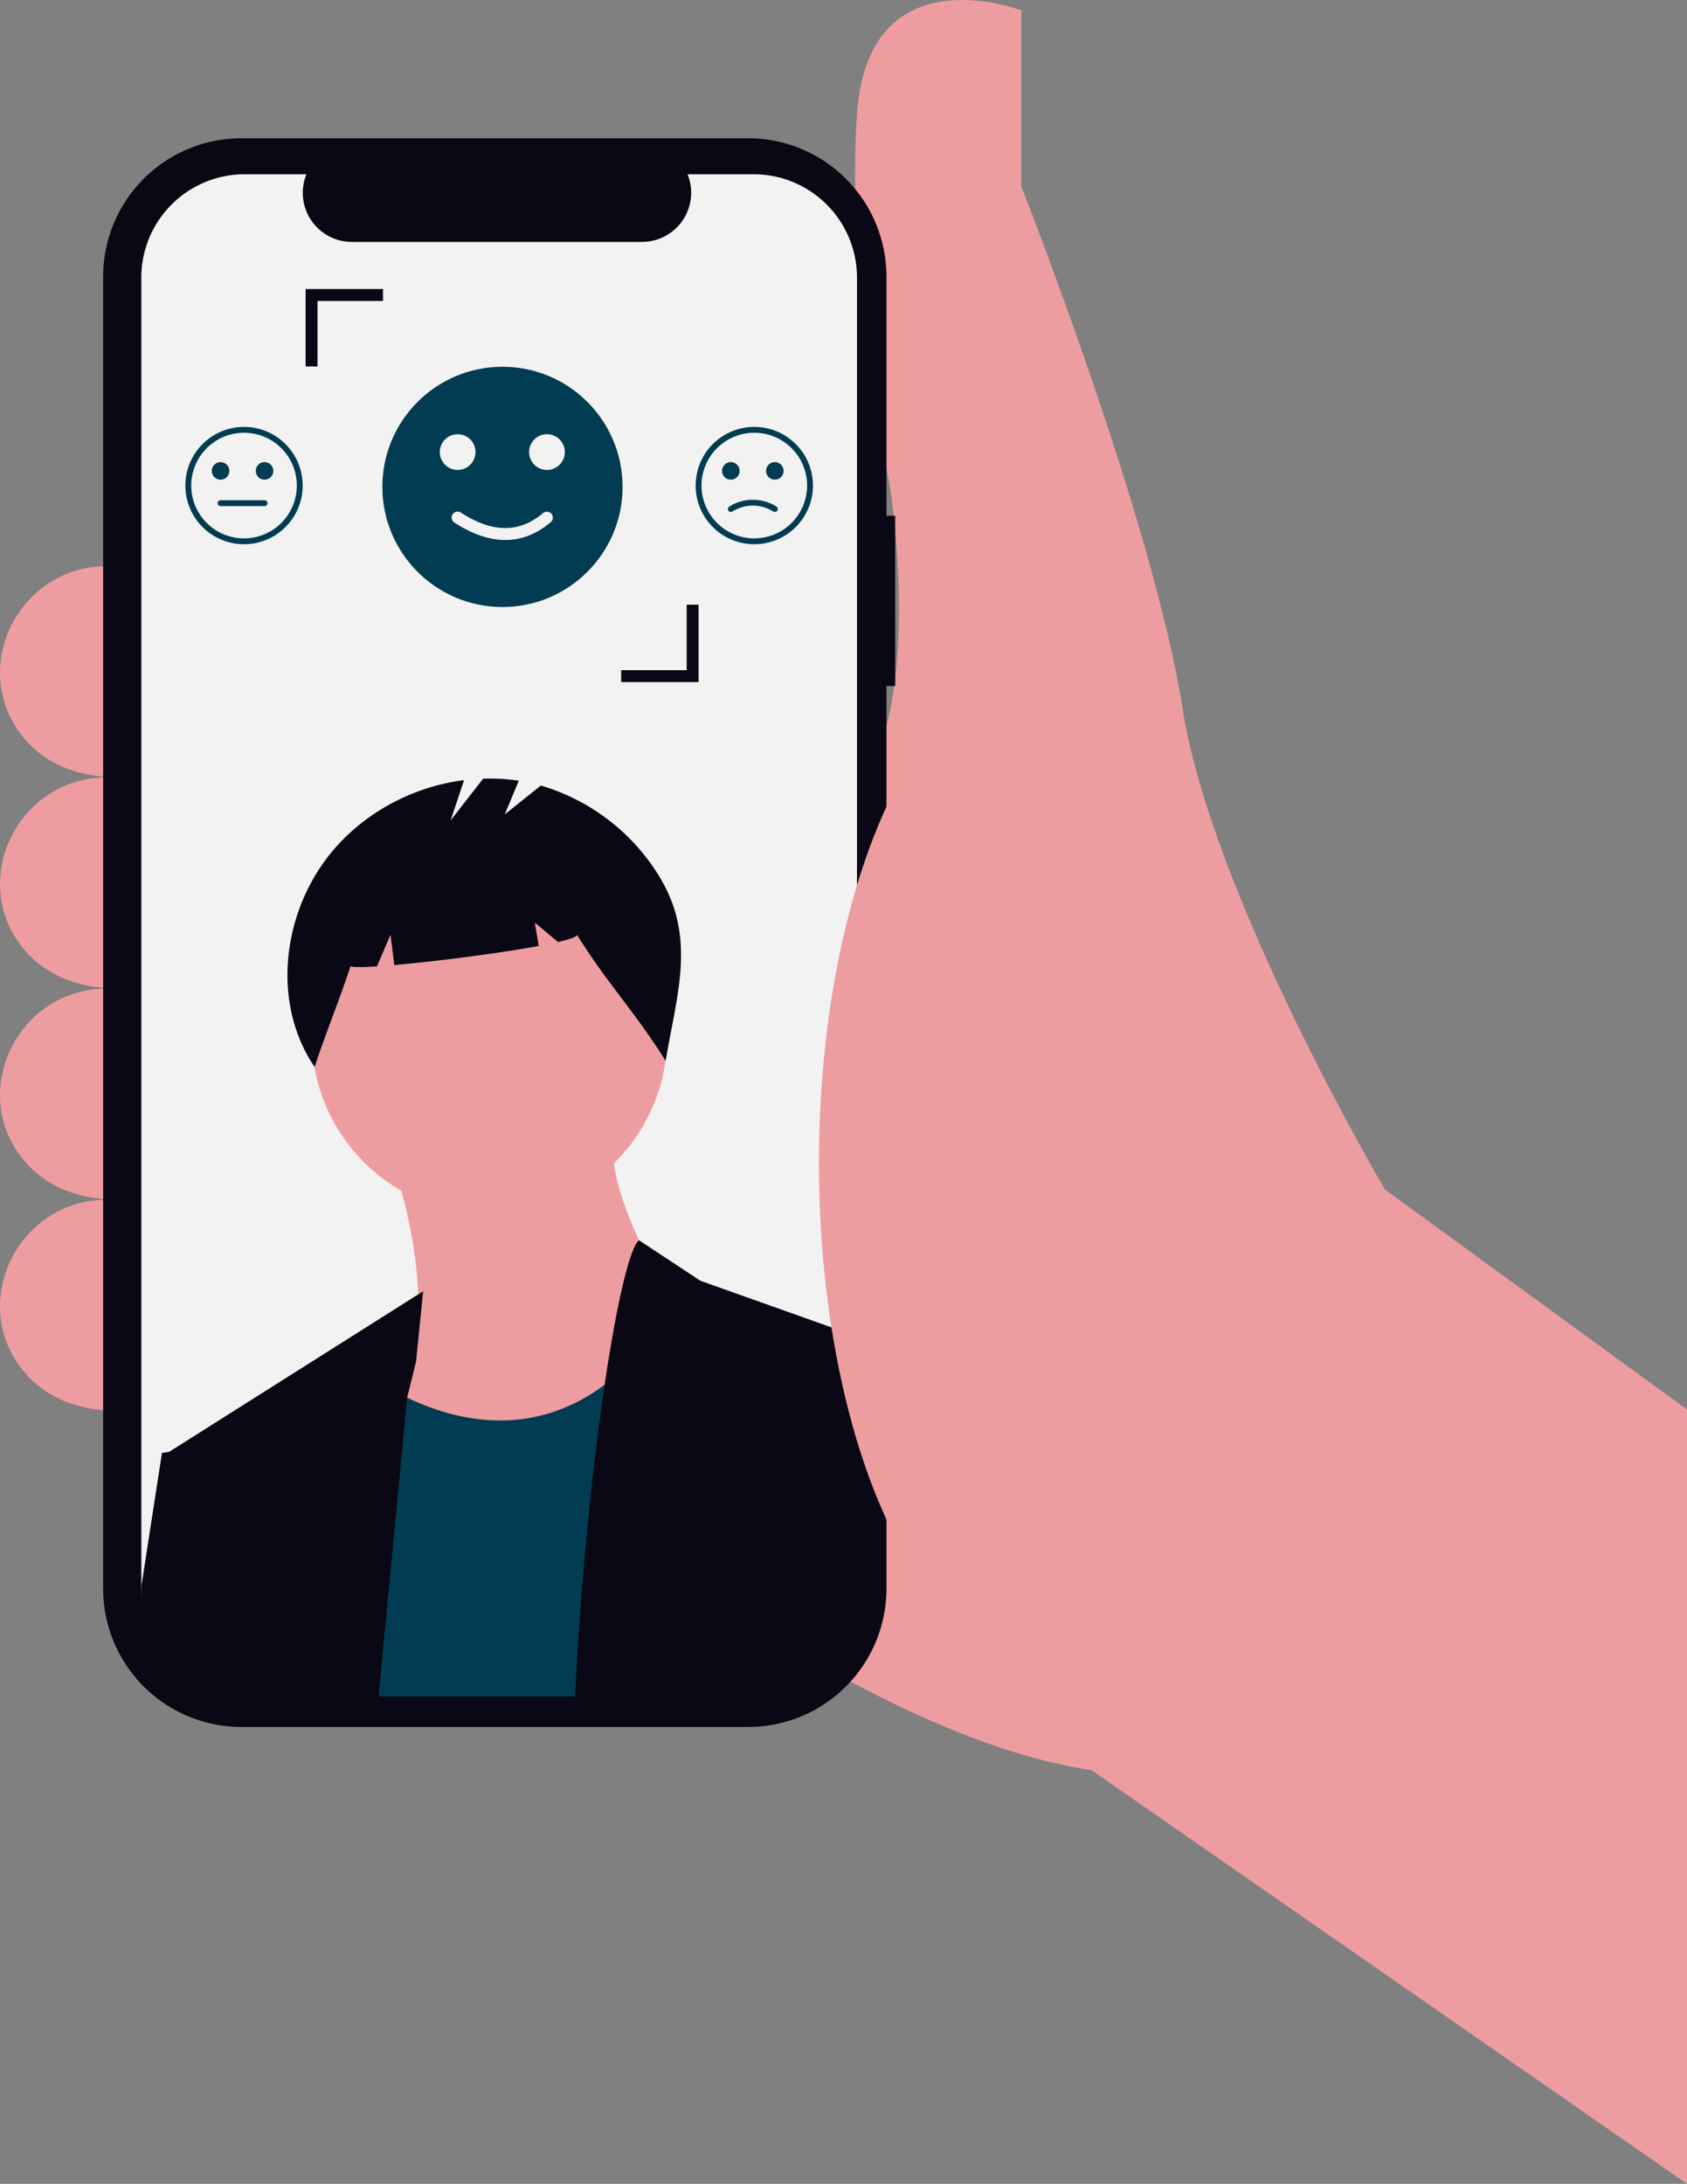 <svg xmlns="http://www.w3.org/2000/svg" xmlns:xlink="http://www.w3.org/1999/xlink" width="618.021" height="799.908" viewBox="0 0 618.021 799.908" role="img"><rect x="0" y="0" width="618.021" height="799.908" fill="#808080" stroke="none"/><g transform="translate(-655.922 -146.43)"><path d="M911.195,572.708,800.536,492.131s-63.387-107.436-74.131-176.195S667.316,124.7,667.316,124.7V60.239s-55.867-21.487-60.164,37.6S618.97,233.211,618.97,233.211s16.115,96.692-20.413,121.4L465.337,572.708S593.185,689.812,693.1,704.854L911.195,856.338Z" transform="translate(362.748 90)" fill="#ed9da0"></path><path d="M338.625,260.519h-3.648c-32.866,0-51.34,38.8-29.744,63.576,6.951,7.974,17.515,13.494,33.392,13.778Z" transform="translate(360 93.31)" fill="#ed9da0"></path><path d="M338.625,336.638h-3.648c-32.866,0-51.34,38.8-29.744,63.576,6.951,7.974,17.515,13.495,33.392,13.778Z" transform="translate(360 94.545)" fill="#ed9da0"></path><path d="M338.625,412.758h-3.648c-32.866,0-51.34,38.8-29.744,63.576,6.951,7.974,17.515,13.495,33.392,13.778Z" transform="translate(360 95.78)" fill="#ed9da0"></path><path d="M338.625,488.877h-3.648c-32.866,0-51.34,38.8-29.744,63.576,6.951,7.974,17.515,13.495,33.392,13.778Z" transform="translate(360 97.014)" fill="#ed9da0"></path><path d="M623.263,244.552h-3.2V156.961a50.7,50.7,0,0,0-50.7-50.7H383.8a50.7,50.7,0,0,0-50.7,50.7V637.491a50.7,50.7,0,0,0,50.7,50.7H569.371a50.7,50.7,0,0,0,50.7-50.7V306.9h3.2Z" transform="translate(360.603 90.808)" fill="#090814"></path><path d="M609.052,157.1V636.924a38.01,38.01,0,0,1-13.9,29.33,35.152,35.152,0,0,1-3,2.2,37.687,37.687,0,0,1-20.961,6.328H384.726a37.425,37.425,0,0,1-8.971-1.074,37.859,37.859,0,0,1-28.89-36.786V157.1a37.863,37.863,0,0,1,37.857-37.86h22.629A17.982,17.982,0,0,0,424,144.019H530.312a18,18,0,0,0,16.663-24.775h24.216a37.863,37.863,0,0,1,37.86,37.857Z" transform="translate(360.826 91.019)" fill="#f2f2f2"></path><circle cx="44" cy="44" r="44" transform="translate(796 280.768)" fill="#023C52"></circle><path d="M437.36,475.215s18.3,50.844,4.068,79.316S463.8,615.544,463.8,615.544s95.586-48.81,83.384-73.215-32.54-56.945-28.473-77.283Z" transform="translate(362.294 96.628)" fill="#ed9da0"></path><circle cx="65.08" cy="65.08" r="65.08" transform="translate(770.164 461.003)" fill="#ed9da0"></circle><path d="M600,656.8a37.858,37.858,0,0,1-5.8,5.93,35.165,35.165,0,0,1-3,2.2c-6.006,4-13.2,5.253-20.961,5.253h-164.7l2.847-79.051L426.7,550.463a84.947,84.947,0,0,0,13.139,8.477c1.1.591,2.256,1.182,3.47,1.762,17.147,8.283,45.177,15.567,72.347-4.716,8.552-6.382,17.018-15.5,25.043-28.18l50.731,28.761,2.664,31.156Z" transform="translate(361.778 97.646)" fill="#023C52"></path><path d="M449.957,521.855l-2.611,25.838L444.1,560.8l-2.009,20.939L433.51,671.36H384.573a37.422,37.422,0,0,1-8.971-1.074l-19.3-89.225.559-.365Z" transform="translate(360.979 97.549)" fill="#090814"></path><path d="M606.517,538.707V633.8a38.01,38.01,0,0,1-13.9,29.33,35.173,35.173,0,0,1-3,2.2,37.687,37.687,0,0,1-20.961,6.328H503.174c1.429-30.05,3.954-59.38,6.908-84.928,1.268-10.883,2.611-21.079,3.986-30.351,4.426-29.889,9.175-50.183,12.581-52.923l22.518,14.858Z" transform="translate(363.362 97.251)" fill="#090814"></path><path d="M403.237,653.365,400.9,670.448H384.726a37.422,37.422,0,0,1-8.971-1.074,37.859,37.859,0,0,1-28.89-36.786v-3.438l7.563-49,2.589-.365,11.646-1.665Z" transform="translate(360.826 98.462)" fill="#090814"></path><path d="M605.3,550.345v82.693a38.01,38.01,0,0,1-13.9,29.33,35.173,35.173,0,0,1-3,2.2l-9.949-43.3,12.839-33.917Z" transform="translate(364.583 98.011)" fill="#090814"></path><path d="M535.625,372.67a76.029,76.029,0,0,0-43.248-33.062l-13.223,10.578,5.141-12.338a69.989,69.989,0,0,0-13.069-.755l-11.9,15.3,4.924-14.772c-20.557,2.621-40.1,13.818-51.947,30.9-15.142,21.833-17.7,52.2-2.8,74.2,4.088-12.564,9.05-24.353,13.139-36.917.943.4,4.518.378,9.687.047l4.974-11.606,1.389,11.115c15.417-1.343,38.283-4.292,52.9-6.994l-1.421-8.527,8.5,7.086c4.478-1.031,7.137-1.966,6.917-2.68,10.87,17.524,21.64,28.716,32.51,46.24C542.224,415.764,549.508,395.218,535.625,372.67Z" transform="translate(361.681 94.552)" fill="#090814"></path><ellipse cx="81.114" cy="181.566" rx="81.114" ry="181.566" transform="translate(955.933 390.894)" fill="#ed9da0"></ellipse><g transform="translate(723.83 302.798)"><path d="M384.233,253.276a21.487,21.487,0,1,1,21.487-21.487A21.487,21.487,0,0,1,384.233,253.276Zm0-40.826a19.338,19.338,0,1,0,19.339,19.338,19.338,19.338,0,0,0-19.339-19.338Z" transform="translate(-362.746 -210.302)" fill="#023C52"></path><circle cx="3.223" cy="3.223" r="3.223" transform="translate(9.669 12.892)" fill="#023C52"></circle><circle cx="3.223" cy="3.223" r="3.223" transform="translate(25.785 12.892)" fill="#023C52"></circle><path d="M391.565,238.881H375.45a1.074,1.074,0,1,1,0-2.149h16.115a1.074,1.074,0,0,1,0,2.149Z" transform="translate(-362.557 -209.873)" fill="#023C52"></path></g><g transform="translate(910.768 302.798)"><path d="M568.188,253.276a21.487,21.487,0,1,1,21.487-21.487A21.487,21.487,0,0,1,568.188,253.276Zm0-40.826a19.338,19.338,0,1,0,19.338,19.338,19.338,19.338,0,0,0-19.338-19.338Z" transform="translate(-546.7 -210.302)" fill="#023C52"></path><circle cx="3.223" cy="3.223" r="3.223" transform="translate(9.669 12.892)" fill="#023C52"></circle><circle cx="3.223" cy="3.223" r="3.223" transform="translate(25.784 12.892)" fill="#023C52"></circle><path d="M575.518,241.032a1.072,1.072,0,0,1-.535-.143,14.046,14.046,0,0,0-15.043,0,1.074,1.074,0,0,1-1.072-1.862,16.238,16.238,0,0,1,17.188,0,1.074,1.074,0,0,1-.537,2.005Z" transform="translate(-546.512 -209.876)" fill="#023C52"></path></g><circle cx="6.544" cy="6.544" r="6.544" transform="translate(817.034 305.474)" fill="#f2f2f2"></circle><circle cx="6.544" cy="6.544" r="6.544" transform="translate(849.752 305.474)" fill="#f2f2f2"></circle><path d="M477.261,252.57q-8.8,0-18.66-6.381a2.181,2.181,0,1,1,2.373-3.66c11.561,7.495,21.412,7.549,30.122.166a2.181,2.181,0,0,1,2.82,3.327C488.771,250.388,483.2,252.57,477.261,252.57Z" transform="translate(363.79 91.651)" fill="#f2f2f2"></path><path d="M252.289,246.3H223.932V241.94h23.994V217.946h4.363Z" transform="translate(659.554 149.965)" fill="#090814"></path><path d="M114.533,132.54H110.17V104.183h28.357v4.363H114.533Z" transform="translate(657.709 148.12)" fill="#090814"></path></g></svg>